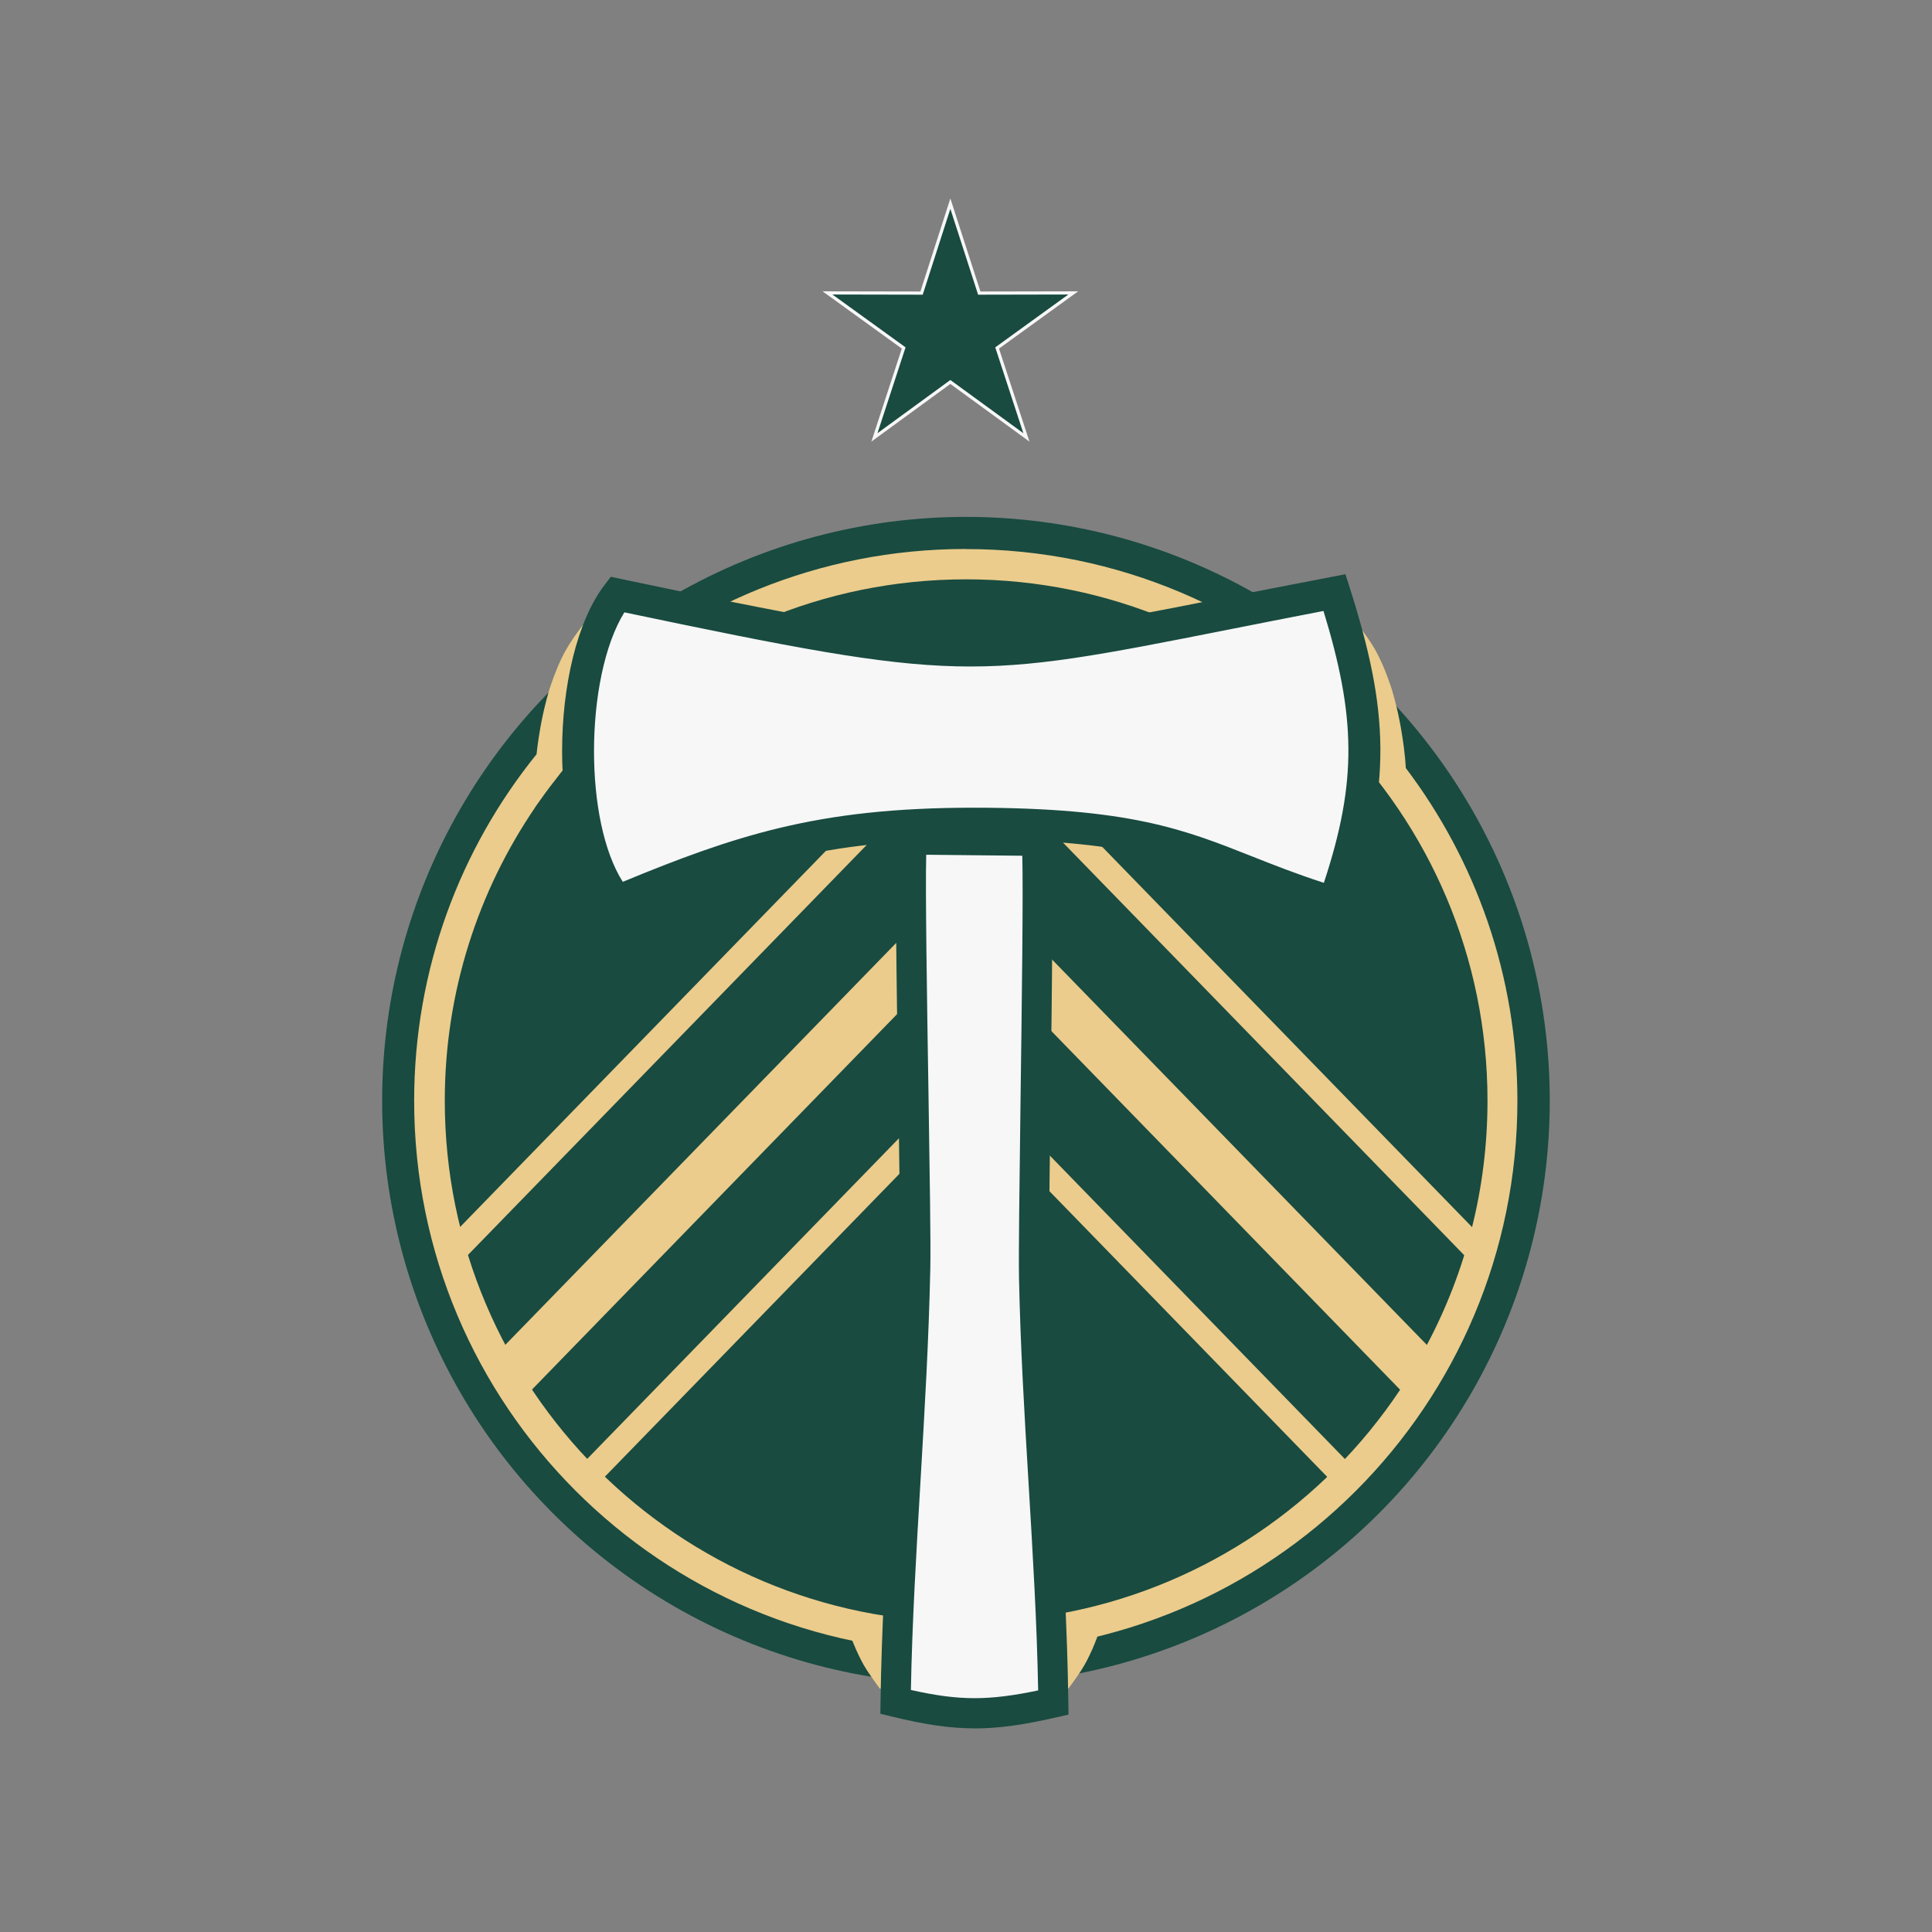 <?xml version="1.0" encoding="UTF-8"?>
<!DOCTYPE svg PUBLIC "-//W3C//DTD SVG 1.1//EN" "http://www.w3.org/Graphics/SVG/1.1/DTD/svg11.dtd">
<!-- Creator: CorelDRAW -->
<svg xmlns="http://www.w3.org/2000/svg" xml:space="preserve" width="101.186mm" height="101.186mm" version="1.1" style="shape-rendering:geometricPrecision; text-rendering:geometricPrecision; image-rendering:optimizeQuality; fill-rule:evenodd; clip-rule:evenodd"
viewBox="0 0 211.93 211.93"
 xmlns:xlink="http://www.w3.org/1999/xlink"
 xmlns:xodm="http://www.corel.com/coreldraw/odm/2003">
 <rect x="0" y="0" width="211.93" height="211.93" fill="#808080" stroke="none"/>
 <defs>
  <style type="text/css">
   <![CDATA[
    .str0 {stroke:#F7F7F7;stroke-width:0.35;stroke-miterlimit:22.926}
    .fil6 {fill:none}
    .fil0 {fill:#194B40}
    .fil5 {fill:#194B40}
    .fil4 {fill:#EBCC8C}
    .fil2 {fill:#F7F7F7}
    .fil3 {fill:#194B40;fill-rule:nonzero}
    .fil1 {fill:#EBCC8C;fill-rule:nonzero}
   ]]>
  </style>
 </defs>
 <g id="Layer_x0020_1">
  <g id="_4601881584">
   <circle class="fil0" cx="105.96" cy="120.74" r="64.04"/>
   <polygon class="fil1" points="63.19,161.29 104.97,118.32 106.95,120.24 65.16,163.21 "/>
   <polygon class="fil1" points="53.37,149.64 103.99,97.59 107.94,101.44 57.32,153.49 "/>
   <polygon class="fil1" points="48.46,136.66 104.4,79.14 106.38,81.06 50.43,138.59 "/>
   <polygon class="fil1" points="146.76,163.21 106.4,121.7 108.37,119.78 148.74,161.29 "/>
   <path class="fil1" d="M153.58 152.44l-49.59 -51 3.96 -3.85 48.57 49.94c4.25,-7.99 6.65,-17.11 6.65,-26.79 0,-15.79 -6.4,-30.09 -16.75,-40.44 -10.35,-10.35 -24.65,-16.75 -40.44,-16.75 -15.79,0 -30.09,6.4 -40.44,16.75 -1.42,1.42 -2.76,2.91 -4.02,4.46 -0.19,0.26 -0.39,0.5 -0.57,0.74 -0.43,0.54 -0.82,1.06 -1.2,1.58 -0.38,0.52 -0.75,1.04 -0.93,1.3l-0.12 0.17 -0 0.01 -0 0.01c-6.25,9.17 -9.91,20.25 -9.91,32.18 0,15.79 6.4,30.09 16.75,40.44 10.35,10.35 24.65,16.75 40.44,16.75 15.79,0 30.09,-6.4 40.44,-16.75 2.67,-2.67 5.07,-5.6 7.17,-8.75zm-47.62 -92.21c16.71,0 31.84,6.77 42.79,17.72l0.12 0.13c-0.39,-1.59 -0.79,-3.37 -1.04,-4.75 -0.37,-2.02 -0.45,-3.2 -0.41,-3.8 0.04,-0.6 0.2,-0.64 0.34,-0.67 0.14,-0.03 0.26,-0.06 0.36,-0.07 0.09,-0.02 0.15,-0.03 0.24,-0.05 0.09,-0.02 0.2,-0.04 0.31,-0.07 0.11,-0.02 0.22,-0.05 0.28,-0.06 0.06,-0.01 0.07,-0.02 0.08,-0.01 0.01,0 0.01,0.01 0.03,0.03 0.02,0.02 0.05,0.06 0.1,0.14 0.06,0.07 0.14,0.18 0.36,0.49 0.22,0.31 0.59,0.83 0.88,1.27 0.28,0.44 0.49,0.79 0.68,1.17 0.19,0.37 0.38,0.77 0.57,1.19 0.19,0.43 0.37,0.89 0.51,1.26 0.14,0.37 0.24,0.66 0.32,0.89 0.08,0.23 0.13,0.41 0.19,0.57 0.05,0.16 0.1,0.32 0.14,0.48 0.05,0.16 0.09,0.33 0.14,0.51 0.05,0.18 0.1,0.38 0.15,0.58 0.05,0.2 0.1,0.42 0.15,0.61 0.05,0.19 0.08,0.36 0.13,0.57 0.05,0.21 0.1,0.47 0.15,0.73 0.05,0.26 0.1,0.51 0.14,0.75 0.04,0.24 0.08,0.45 0.11,0.67 0.04,0.22 0.07,0.44 0.11,0.7 0.04,0.26 0.08,0.55 0.12,0.88 0.04,0.32 0.08,0.68 0.11,1.01 0.03,0.32 0.06,0.63 0.09,1.15 7.68,10.15 12.24,22.79 12.24,36.5 0,16.71 -6.77,31.84 -17.72,42.79 -10.95,10.95 -26.08,17.72 -42.79,17.72 -16.71,0 -31.84,-6.77 -42.79,-17.72 -10.95,-10.95 -17.72,-26.08 -17.72,-42.79 0,-14.4 5.03,-27.63 13.43,-38.02 0.02,-0.22 0.05,-0.43 0.07,-0.64 0.04,-0.33 0.08,-0.62 0.12,-0.88 0.04,-0.26 0.07,-0.48 0.11,-0.7 0.04,-0.22 0.07,-0.43 0.11,-0.67 0.04,-0.24 0.09,-0.49 0.14,-0.75 0.05,-0.26 0.11,-0.51 0.15,-0.73 0.05,-0.21 0.08,-0.38 0.13,-0.57 0.05,-0.19 0.1,-0.4 0.15,-0.61 0.05,-0.2 0.1,-0.4 0.15,-0.58 0.05,-0.18 0.1,-0.35 0.14,-0.51 0.05,-0.16 0.09,-0.31 0.14,-0.48 0.05,-0.16 0.11,-0.34 0.19,-0.57 0.08,-0.23 0.18,-0.52 0.32,-0.89 0.14,-0.37 0.33,-0.83 0.51,-1.26 0.19,-0.43 0.38,-0.82 0.57,-1.19 0.2,-0.37 0.4,-0.73 0.68,-1.17 0.28,-0.44 0.65,-0.96 0.88,-1.27 0.22,-0.31 0.31,-0.42 0.36,-0.49 0.06,-0.07 0.09,-0.11 0.1,-0.14 0.02,-0.02 0.02,-0.03 0.03,-0.03 0.01,-0 0.02,0 0.08,0.01 0.06,0.01 0.17,0.03 0.28,0.06 0.11,0.02 0.22,0.05 0.31,0.07 0.09,0.02 0.15,0.03 0.24,0.05 0.09,0.02 0.21,0.04 0.36,0.07 0.14,0.03 0.3,0.06 0.34,0.67 0.04,0.6 -0.03,1.78 -0.41,3.8 -0.18,1 -0.44,2.21 -0.72,3.4 10.84,-10.23 25.45,-16.51 41.54,-16.51z"/>
   <polygon class="fil1" points="161.22,138.31 105.55,81.06 107.53,79.14 163.2,136.38 "/>
   <path class="fil2" d="M67.72 98.88c13.29,-5.54 22.11,-8.53 39.12,-8.53 23.05,0.01 25.42,4.41 39.49,8.67 4.62,-13.09 4.26,-20.83 0.06,-34.01 -40.24,7.69 -36.37,9.1 -78.67,0.21 -5.59,7.32 -5.89,26.55 0,33.66z"/>
   <path class="fil2" d="M98.24 186.69c6.82,1.68 10.46,1.63 17.31,0.07 -0.18,-15.1 -1.81,-31.11 -2.13,-46.61 -0.13,-6.53 0.73,-46.18 0.23,-47.91l-13.59 -0.14c-0.49,2.06 0.47,40.35 0.33,46.98 -0.33,15.88 -1.94,32.16 -2.15,47.62z"/>
   <path class="fil3" d="M68.32 96.73c6.15,-2.54 11.42,-4.52 17.16,-5.9 6.12,-1.47 12.71,-2.23 21.35,-2.23 17.05,0.01 23.02,2.37 30.49,5.33 2.35,0.93 4.84,1.92 7.9,2.91 1.86,-5.62 2.73,-10.22 2.69,-14.79 -0.03,-4.62 -0.98,-9.3 -2.73,-15.03 -3.74,0.72 -7.27,1.42 -10.45,2.05 -28.01,5.54 -29.44,5.82 -66.24,-1.9 -2.19,3.54 -3.33,9.39 -3.33,15.23 0,5.55 1.03,10.99 3.16,14.34zm17.97 -2.51c-5.85,1.41 -11.31,3.52 -17.9,6.26l-1.19 0.5 -0.83 -1c-3.18,-3.83 -4.71,-10.71 -4.71,-17.6 0,-7.04 1.6,-14.22 4.67,-18.23l0.67 -0.88 1.08 0.23c37.22,7.82 38.35,7.59 66,2.12 3.44,-0.68 7.29,-1.44 11.99,-2.34l1.52 -0.29 0.47 1.48c2.15,6.75 3.32,12.14 3.36,17.56 0.04,5.44 -1.06,10.83 -3.43,17.56l-0.56 1.58 -1.6 -0.48c-3.94,-1.19 -6.97,-2.39 -9.78,-3.5 -7.14,-2.83 -12.86,-5.09 -29.21,-5.1 -8.36,-0 -14.69,0.73 -20.55,2.13z"/>
   <path class="fil4" d="M96.78 179.17c0.88,0.6 1.06,1.39 1.19,2.37 0.13,0.98 0.21,2.15 0.16,2.76 -0.04,0.6 -0.2,0.64 -0.34,0.67 -0.14,0.03 -0.26,0.06 -0.36,0.07 -0.09,0.02 -0.15,0.03 -0.24,0.05 -0.09,0.02 -0.2,0.04 -0.31,0.07 -0.11,0.02 -0.22,0.05 -0.28,0.06 -0.06,0.01 -0.07,0.02 -0.08,0.01 -0.01,-0 -0.01,-0.01 -0.03,-0.03 -0.02,-0.02 -0.05,-0.06 -0.1,-0.14 -0.06,-0.07 -0.14,-0.18 -0.36,-0.49 -0.22,-0.31 -0.59,-0.83 -0.88,-1.27 -0.28,-0.44 -0.49,-0.79 -0.68,-1.17 -0.19,-0.37 -0.38,-0.77 -0.57,-1.19 -0.19,-0.43 -0.37,-0.89 -0.52,-1.26 -0.14,-0.37 -0.24,-0.66 -0.32,-0.89 -0.08,-0.23 -0.13,-0.41 -0.19,-0.57 -0.05,-0.16 -0.1,-0.32 0.67,-0.18 0.77,0.13 2.34,0.55 3.22,1.15z"/>
   <path class="fil4" d="M116.93 179.17c-0.88,0.6 -1.06,1.39 -1.19,2.37 -0.13,0.98 -0.21,2.15 -0.16,2.76 0.04,0.6 0.2,0.64 0.34,0.67 0.14,0.03 0.26,0.06 0.36,0.07 0.09,0.02 0.15,0.03 0.24,0.05 0.09,0.02 0.2,0.04 0.31,0.07 0.11,0.02 0.22,0.05 0.28,0.06 0.06,0.01 0.07,0.02 0.08,0.01 0.01,-0 0.01,-0.01 0.03,-0.03 0.02,-0.02 0.05,-0.06 0.1,-0.14 0.06,-0.07 0.14,-0.18 0.36,-0.49 0.22,-0.31 0.59,-0.83 0.88,-1.27 0.28,-0.44 0.49,-0.79 0.68,-1.17 0.19,-0.37 0.38,-0.77 0.57,-1.19 0.19,-0.43 0.37,-0.89 0.51,-1.26 0.14,-0.37 0.24,-0.66 0.32,-0.89 0.08,-0.23 0.13,-0.41 0.19,-0.57 0.05,-0.16 0.1,-0.32 -0.67,-0.18 -0.77,0.13 -2.34,0.55 -3.22,1.15z"/>
   <path class="fil3" d="M99.92 185.38c2.67,0.6 4.83,0.9 6.97,0.9 2.14,0 4.31,-0.29 6.99,-0.85 -0.13,-7.35 -0.59,-15 -1.05,-22.7 -0.45,-7.49 -0.9,-15.03 -1.05,-22.56 -0.05,-2.59 0.05,-10.33 0.16,-18.86 0.15,-11.1 0.31,-23.56 0.2,-27.44l-10.54 -0.11c-0.1,3.91 0.08,15.59 0.25,26.2 0.13,8.56 0.26,16.44 0.2,19.14 -0.16,7.79 -0.62,15.55 -1.07,23.26 -0.46,7.8 -0.92,15.55 -1.06,23.01zm6.97 4.21c-2.77,-0 -5.51,-0.43 -9.04,-1.29l-1.28 -0.31 0.02 -1.31c0.11,-8.08 0.6,-16.26 1.08,-24.5 0.46,-7.75 0.92,-15.55 1.07,-23.13 0.05,-2.66 -0.07,-10.5 -0.2,-19.03 -0.2,-12.69 -0.42,-26.89 -0.09,-28.3l0.3 -1.29 1.32 0.01 13.59 0.14 1.24 0.01 0.34 1.19c0.36,1.26 0.16,16.37 -0.01,29.58 -0.11,8.5 -0.21,16.2 -0.16,18.75 0.15,7.33 0.6,14.9 1.05,22.43 0.49,8.14 0.97,16.24 1.07,24.2l0.02 1.34 -1.31 0.3c-3.54,0.81 -6.27,1.22 -9.03,1.22z"/>
   <polygon class="fil5 str0" points="104.25,22.34 107.42,32.15 117.73,32.13 109.38,38.17 112.59,47.98 104.25,41.9 95.92,47.98 99.13,38.17 90.77,32.13 101.09,32.15 "/>
  </g>
  <rect class="fil6" x="-0" y="-0" width="211.93" height="211.93"/>
 </g>
</svg>
